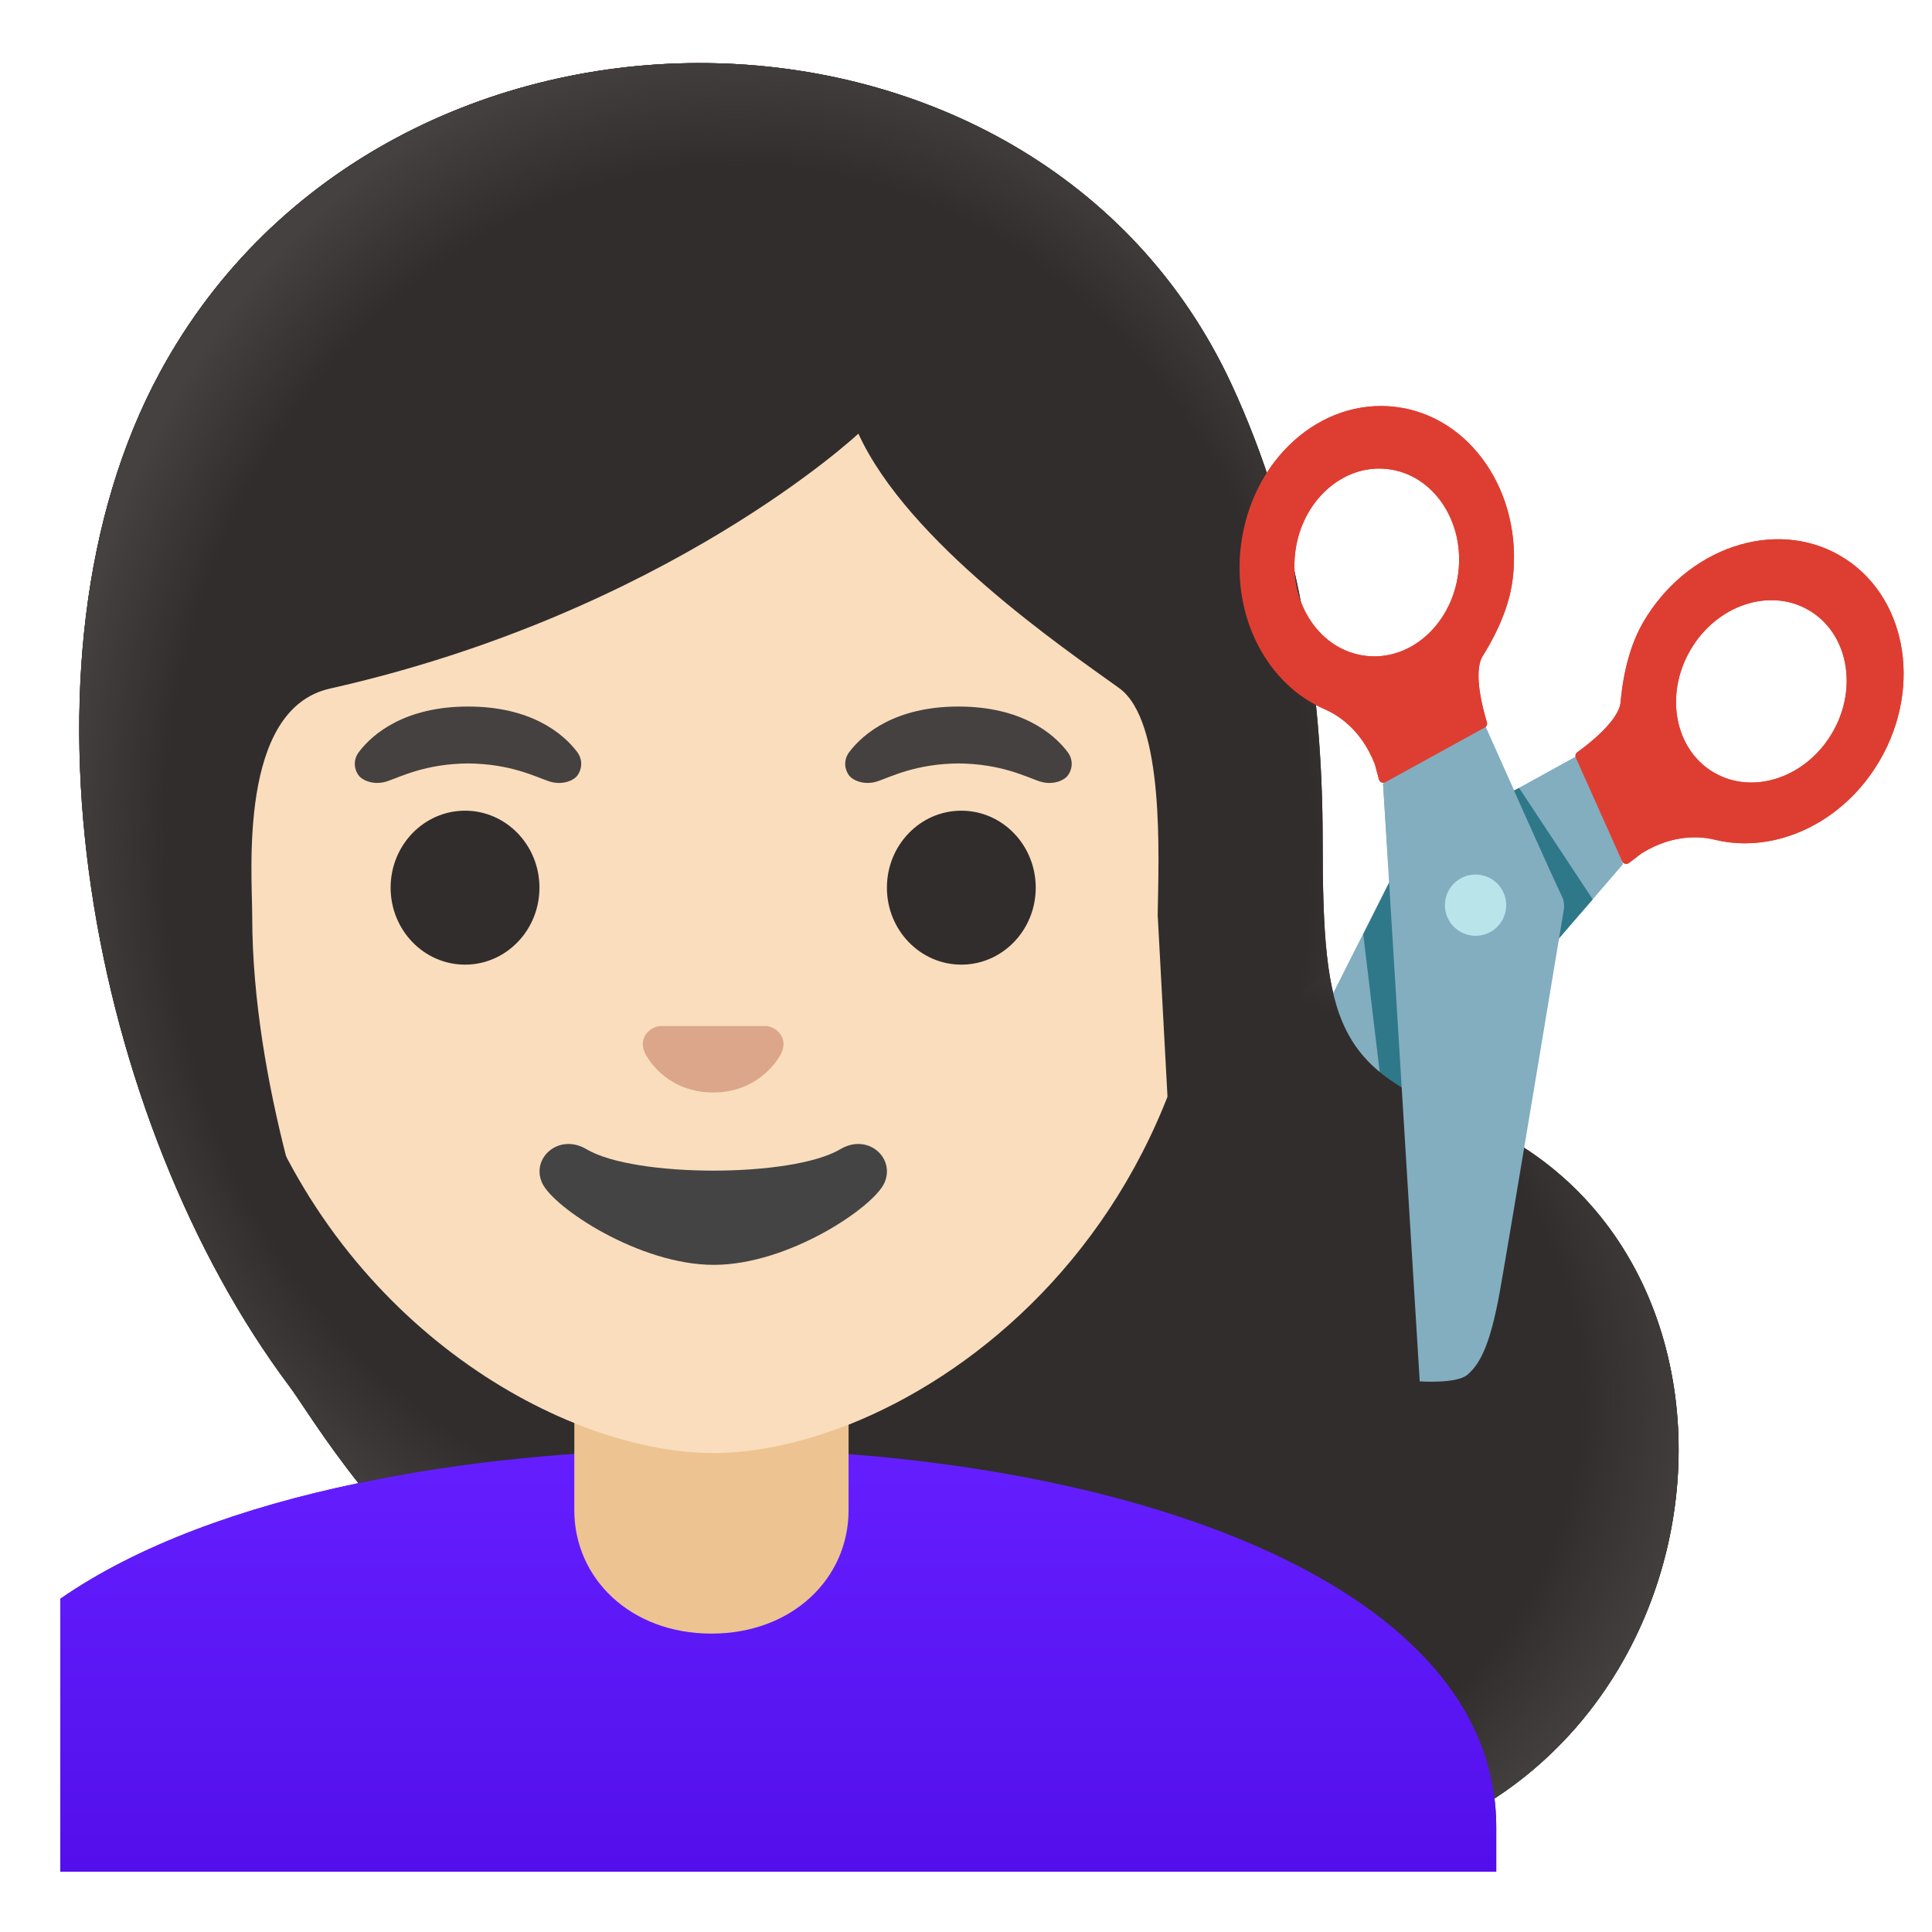 <?xml version="1.0" encoding="utf-8"?>
<!-- Generator: Adobe Illustrator 24.1.2, SVG Export Plug-In . SVG Version: 6.00 Build 0)  -->
<svg version="1.1" id="Layer_1" xmlns="http://www.w3.org/2000/svg" xmlns:xlink="http://www.w3.org/1999/xlink" x="0px" y="0px"
	 viewBox="0 0 128 128" style="enable-background:new 0 0 128 128;" xml:space="preserve">
<g>
	<g>
		<g>
			<path style="fill:#82AEC0;" d="M82.92,85.78l24.6-28.53l-2.84-7.27c-3.17,1.75-10.05,5.55-11.09,6.07
				c-0.28,0.14-0.5,0.35-0.65,0.62c0,0-9.22,18.29-10.72,21.26c-1.63,3.22-1.79,4.58-1.56,5.61C80.88,84.45,82.92,85.78,82.92,85.78
				z"/>
		</g>
	</g>
	<path style="fill:#DE3E31;" d="M121.92,36.82c-4.33-2.52-10.18-0.54-13.06,4.42c-1.15,1.98-1.41,4.38-1.49,5.28
		c-0.11,1.24-2.21,2.85-2.87,3.32c-0.11,0.08-0.15,0.23-0.1,0.36l3.07,6.86c0.08,0.18,0.3,0.23,0.46,0.11l0.82-0.63
		c2.22-1.38,4.12-1.09,4.85-0.91c3.97,0.98,8.52-1.08,10.95-5.27C127.42,45.4,126.25,39.34,121.92,36.82z M113.56,51.19
		c-2.6-1.51-3.3-5.15-1.57-8.12c1.73-2.98,5.24-4.16,7.84-2.65c2.6,1.51,3.3,5.15,1.57,8.12C119.67,51.51,116.16,52.7,113.56,51.19z
		"/>
	<circle style="fill:#B9E4EA;" cx="97.78" cy="59.97" r="2.03"/>
	<circle style="fill:#B9E4EA;" cx="97.78" cy="59.97" r="2.03"/>
</g>
<polygon style="fill:#2F7889;" points="99.56,52.73 100.65,52.21 105.52,59.58 104.21,61.09 102.36,63.24 "/>
<polygon style="fill:#2F7889;" points="92.05,58.46 90.32,61.9 91.43,71.19 93.66,73.43 "/>
<g id="hairGroup_7_">
	<g id="hair_7_">
		<path style="fill:#543930;" d="M87.63,55.73c0-10.47-1.68-20.87-6.04-30.27C68.61-2.5,25.66-3.04,10.62,24.62
			C0.15,43.9,6.05,74.31,19.16,91.83c3.05,4.08,17.86,31.84,63.71,31.84c31.16,0,37.6-39.92,14.45-49.55
			C88.54,70.78,87.63,67.92,87.63,55.73z"/>
	</g>
	
		<radialGradient id="hairHighlights_1_" cx="70.517" cy="37.538" r="42.9" gradientTransform="matrix(1 0 0 -0.864 0 125.052)" gradientUnits="userSpaceOnUse">
		<stop  offset="0.794" style="stop-color:#454140;stop-opacity:0"/>
		<stop  offset="1" style="stop-color:#454140"/>
	</radialGradient>
	<path id="hairHighlights_7_" style="fill:url(#hairHighlights_1_);" d="M82.88,123.67c-25.85,0-41.84-8.83-51.41-17.26L88.06,64.4
		c0.82,5.27,3.11,7.38,9.27,9.72C120.47,83.75,114.04,123.67,82.88,123.67z"/>
</g>
<linearGradient id="SVGID_1_" gradientUnits="userSpaceOnUse" x1="51.565" y1="34.203" x2="51.565" y2="6.432" gradientTransform="matrix(1 0 0 -1 0 130)">
	<stop  offset="0" style="stop-color:#651FFF"/>
	<stop  offset="0.705" style="stop-color:#5914F2"/>
	<stop  offset="1" style="stop-color:#530EEB"/>
</linearGradient>
<path style="fill:url(#SVGID_1_);" d="M99.13,121.06V124H4v-18.08c5.09-3.53,12.01-6.05,19.75-7.66c6.82-1.43,14.3-2.15,21.73-2.25
	C46.03,96,46.58,96,47.13,96h0.14C72.87,96,99.13,104.3,99.13,121.06z"/>
<g id="neck_3_">
	<path style="fill:#E59600;" d="M56.22,90.08v9.98c0,4.51-3.72,8.17-9.09,8.17c-5.36,0-9.08-3.66-9.08-8.17v-9.98H56.22z"/>
</g>
<path id="head_3_" style="fill:#F9DDBD;" d="M80.38,55.95c0,6.12-1.07,11.55-2.86,16.27c-4.39,11.57-13.15,18.94-21.3,22.17
	c-0.38,0.14-0.75,0.28-1.12,0.41c-2.78,0.98-5.47,1.47-7.85,1.47c-0.94,0-1.93-0.08-2.95-0.23c-1.58-0.24-3.25-0.66-4.95-1.26
	c-0.43-0.15-0.86-0.32-1.3-0.5c-11.41-4.61-23.93-17.34-23.93-38.33c0-27.12,15.93-39.91,33.13-39.91S80.38,28.83,80.38,55.95z"/>
<path id="mouth_3_" style="fill:#444444;" d="M55.67,76.14c-3.19,1.89-13.63,1.89-16.81,0c-1.83-1.09-3.7,0.58-2.94,2.24
	c0.75,1.63,6.44,5.42,11.37,5.42s10.55-3.79,11.3-5.42C59.34,76.72,57.5,75.05,55.67,76.14z"/>
<path id="nose_3_" style="fill:#DBA689;" d="M51.11,68.06c-0.11-0.04-0.21-0.07-0.32-0.08h-7.08c-0.11,0.01-0.22,0.04-0.32,0.08
	c-0.64,0.26-0.99,0.92-0.69,1.63c0.3,0.71,1.71,2.69,4.55,2.69s4.25-1.99,4.55-2.69C52.1,68.98,51.75,68.32,51.11,68.06z"/>
<g id="eyes_3_">
	<ellipse style="fill:#312D2D;" cx="30.81" cy="58.81" rx="4.93" ry="5.1"/>
	<ellipse style="fill:#312D2D;" cx="63.69" cy="58.81" rx="4.93" ry="5.1"/>
</g>
<g id="eyebrows_3_">
	<path style="fill:#454140;" d="M38.24,49.82c-0.93-1.23-3.07-3.01-7.23-3.01s-6.31,1.79-7.23,3.01c-0.41,0.54-0.31,1.17-0.02,1.55
		c0.26,0.35,1.04,0.68,1.9,0.39c0.86-0.29,2.54-1.16,5.35-1.18c2.81,0.02,4.49,0.89,5.35,1.18c0.86,0.29,1.64-0.03,1.9-0.39
		C38.54,50.99,38.64,50.36,38.24,49.82z"/>
	<path style="fill:#454140;" d="M70.73,49.82c-0.93-1.23-3.07-3.01-7.23-3.01s-6.31,1.79-7.23,3.01c-0.41,0.54-0.31,1.17-0.02,1.55
		c0.26,0.35,1.04,0.68,1.9,0.39s2.54-1.16,5.35-1.18c2.81,0.02,4.49,0.89,5.35,1.18c0.86,0.29,1.64-0.03,1.9-0.39
		C71.04,50.99,71.14,50.36,70.73,49.82z"/>
</g>
<g id="hairGroup_6_">
	<g id="hair_6_">
		<path style="fill:#543930;" d="M77.35,72.67L76.7,60.62c0.06-3.83,0.48-12.84-2.55-15.03c-3.7-2.66-13.99-9.67-17.28-16.86
			c0,0-12.65,11.86-35.01,16.89c-6.09,1.37-5.15,12.18-5.15,15.09c0,5.56,1.06,11.26,2.24,15.89c1.51,5.89,3.22,10.07,3.22,10.07
			s-2.82-2.23-5.85-5.14c-3.54-6.94-6.1-14.96-7.3-23.08c-1.84-12.46-0.34-23.97,4.24-32.39C19.59,14.41,32.27,7.18,46.35,7.18
			c14.46,0,26.92,7.49,32.51,19.54c3.83,8.25,5.77,18.01,5.77,29.01c0,4.42,0.12,7.86,0.77,10.64L77.35,72.67z"/>
	</g>
	
		<radialGradient id="hairHighlights_2_" cx="50.917" cy="74.287" r="53.265" gradientTransform="matrix(1.030000e-13 -1 -0.846 -8.700000e-14 111.759 106.812)" gradientUnits="userSpaceOnUse">
		<stop  offset="0.841" style="stop-color:#454140;stop-opacity:0"/>
		<stop  offset="1" style="stop-color:#454140"/>
	</radialGradient>
	<path id="hairHighlights_6_" style="fill:url(#hairHighlights_2_);" d="M77.35,72.67c1.79-4.72,3.03-10.6,3.03-16.72
		c0-27.12-15.93-39.91-33.13-39.91S14.12,28.83,14.12,55.95c0,20.99,12.52,33.72,23.93,38.33v2.05c-4.92,0.34-9.76,0.98-14.3,1.93
		c-2.4-3.05-3.84-5.44-4.58-6.43C6.05,74.31,0.16,43.9,10.63,24.62C25.66-3.04,68.62-2.5,81.59,25.46c4.36,9.4,6.04,19.8,6.04,30.27
		c0,3.63,0.08,6.43,0.43,8.67L77.35,72.67z"/>
</g>
<g>
	<g>
		<g>
			<g>
				<path style="fill:#82AEC0;" d="M94.06,89.52l-2.43-37.6l6.59-4.22c1.44,3.24,4.73,10.61,5.25,11.66
					c0.14,0.28,0.18,0.58,0.14,0.89c0,0-3.67,20.15-4.26,23.42c-0.65,3.55-1.33,4.73-2.14,5.42C96.49,89.69,94.06,89.52,94.06,89.52
					z"/>
			</g>
		</g>
		<path style="fill:#B9E4EA;" d="M93.19,64.11l-0.85-1.19l1.72,26.6c0,0,2.32-0.65,2.21-4.5l-1.33-15.78
			C94.88,67.39,94.27,65.61,93.19,64.11z"/>
		<circle style="fill:#B9E4EA;" cx="97.76" cy="59.97" r="2.03"/>
		<path style="fill:#DE3E31;" d="M82.21,36.18c-0.58,4.81,1.81,9.2,5.56,10.81c0.69,0.3,2.38,1.21,3.32,3.65l0.27,1
			c0.05,0.19,0.26,0.28,0.43,0.18l6.58-3.62c0.12-0.07,0.18-0.21,0.14-0.35c-0.24-0.78-0.94-3.32-0.28-4.38
			c0.48-0.77,1.72-2.84,1.99-5.11c0.69-5.7-2.79-10.8-7.76-11.4C87.48,26.35,82.89,30.48,82.21,36.18z M85.81,36.61
			c0.41-3.42,3.17-5.9,6.15-5.53c2.98,0.36,5.07,3.42,4.66,6.84c-0.41,3.42-3.17,5.9-6.15,5.53C87.48,43.09,85.4,40.03,85.81,36.61z
			"/>
	</g>
</g>
<g>
	<g>
		<g>
			<path style="fill:#82AEC0;" d="M82.92,85.78l24.6-28.53l-2.84-7.27c-3.17,1.75-10.05,5.55-11.09,6.07
				c-0.28,0.14-0.5,0.35-0.65,0.62c0,0-9.22,18.29-10.72,21.26c-1.63,3.22-1.79,4.58-1.56,5.61C80.88,84.45,82.92,85.78,82.92,85.78
				z"/>
		</g>
	</g>
	<path style="fill:#DE3E31;" d="M121.92,36.82c-4.33-2.52-10.18-0.54-13.06,4.42c-1.15,1.98-1.41,4.38-1.49,5.28
		c-0.11,1.24-2.21,2.85-2.87,3.32c-0.11,0.08-0.15,0.23-0.1,0.36l3.07,6.86c0.08,0.18,0.3,0.23,0.46,0.11l0.82-0.63
		c2.22-1.38,4.12-1.09,4.85-0.91c3.97,0.98,8.52-1.08,10.95-5.27C127.42,45.4,126.25,39.34,121.92,36.82z M113.56,51.19
		c-2.6-1.51-3.3-5.15-1.57-8.12c1.73-2.98,5.24-4.16,7.84-2.65c2.6,1.51,3.3,5.15,1.57,8.12C119.67,51.51,116.16,52.7,113.56,51.19z
		"/>
	<circle style="fill:#B9E4EA;" cx="97.78" cy="59.97" r="2.03"/>
	<circle style="fill:#B9E4EA;" cx="97.78" cy="59.97" r="2.03"/>
</g>
<polygon style="fill:#2F7889;" points="99.56,52.73 100.65,52.21 105.52,59.58 104.21,61.09 102.36,63.24 "/>
<polygon style="fill:#2F7889;" points="92.05,58.46 90.32,61.9 91.43,71.19 93.66,73.43 "/>
<g id="hairGroup_9_">
	<path id="hair" style="fill:#312D2D;" d="M87.63,55.73c0-10.47-1.68-20.87-6.04-30.27C68.61-2.5,25.66-3.04,10.62,24.62
		C0.15,43.9,6.05,74.31,19.16,91.83c3.05,4.08,17.86,31.84,63.71,31.84c31.16,0,37.6-39.92,14.45-49.55
		C88.54,70.78,87.63,67.92,87.63,55.73z"/>
	
		<radialGradient id="hairHighlights_3_" cx="70.517" cy="37.538" r="42.9" gradientTransform="matrix(1 0 0 -0.864 0 125.052)" gradientUnits="userSpaceOnUse">
		<stop  offset="0.794" style="stop-color:#454140;stop-opacity:0"/>
		<stop  offset="1" style="stop-color:#454140"/>
	</radialGradient>
	<path id="hairHighlights_9_" style="fill:url(#hairHighlights_3_);" d="M82.88,123.67c-25.85,0-41.84-8.83-51.41-17.26L88.06,64.4
		c0.82,5.27,3.11,7.38,9.27,9.72C120.47,83.75,114.04,123.67,82.88,123.67z"/>
</g>
<linearGradient id="SVGID_2_" gradientUnits="userSpaceOnUse" x1="51.565" y1="34.203" x2="51.565" y2="6.432" gradientTransform="matrix(1 0 0 -1 0 130)">
	<stop  offset="0" style="stop-color:#651FFF"/>
	<stop  offset="0.705" style="stop-color:#5914F2"/>
	<stop  offset="1" style="stop-color:#530EEB"/>
</linearGradient>
<path style="fill:url(#SVGID_2_);" d="M99.13,121.06V124H4v-18.08c5.09-3.53,12.01-6.05,19.75-7.66c6.82-1.43,14.3-2.15,21.73-2.25
	C46.03,96,46.58,96,47.13,96h0.14C72.87,96,99.13,104.3,99.13,121.06z"/>
<path id="neck" style="fill:#EDC391;" d="M56.22,90.08v9.98c0,4.51-3.72,8.17-9.09,8.17c-5.36,0-9.08-3.66-9.08-8.17v-9.98H56.22z"
	/>
<path id="head_4_" style="fill:#F9DDBD;" d="M80.38,55.95c0,6.12-1.07,11.55-2.86,16.27c-4.39,11.57-13.15,18.94-21.3,22.17
	c-0.38,0.14-0.75,0.28-1.12,0.41c-2.78,0.98-5.47,1.47-7.85,1.47c-0.94,0-1.93-0.08-2.95-0.23c-1.58-0.24-3.25-0.66-4.95-1.26
	c-0.43-0.15-0.86-0.32-1.3-0.5c-11.41-4.61-23.93-17.34-23.93-38.33c0-27.12,15.93-39.91,33.13-39.91S80.38,28.83,80.38,55.95z"/>
<path id="mouth_4_" style="fill:#444444;" d="M55.67,76.14c-3.19,1.89-13.63,1.89-16.81,0c-1.83-1.09-3.7,0.58-2.94,2.24
	c0.75,1.63,6.44,5.42,11.37,5.42s10.55-3.79,11.3-5.42C59.34,76.72,57.5,75.05,55.67,76.14z"/>
<path id="nose_4_" style="fill:#DBA689;" d="M51.11,68.06c-0.11-0.04-0.21-0.07-0.32-0.08h-7.08c-0.11,0.01-0.22,0.04-0.32,0.08
	c-0.64,0.26-0.99,0.92-0.69,1.63c0.3,0.71,1.71,2.69,4.55,2.69s4.25-1.99,4.55-2.69C52.1,68.98,51.75,68.32,51.11,68.06z"/>
<g id="eyes_4_">
	<ellipse style="fill:#312D2D;" cx="30.81" cy="58.81" rx="4.93" ry="5.1"/>
	<ellipse style="fill:#312D2D;" cx="63.69" cy="58.81" rx="4.93" ry="5.1"/>
</g>
<g id="eyebrows_4_">
	<path style="fill:#454140;" d="M38.24,49.82c-0.93-1.23-3.07-3.01-7.23-3.01s-6.31,1.79-7.23,3.01c-0.41,0.54-0.31,1.17-0.02,1.55
		c0.26,0.35,1.04,0.68,1.9,0.39c0.86-0.29,2.54-1.16,5.35-1.18c2.81,0.02,4.49,0.89,5.35,1.18c0.86,0.29,1.64-0.03,1.9-0.39
		C38.54,50.99,38.64,50.36,38.24,49.82z"/>
	<path style="fill:#454140;" d="M70.73,49.82c-0.93-1.23-3.07-3.01-7.23-3.01s-6.31,1.79-7.23,3.01c-0.41,0.54-0.31,1.17-0.02,1.55
		c0.26,0.35,1.04,0.68,1.9,0.39s2.54-1.16,5.35-1.18c2.81,0.02,4.49,0.89,5.35,1.18c0.86,0.29,1.64-0.03,1.9-0.39
		C71.04,50.99,71.14,50.36,70.73,49.82z"/>
</g>
<g id="hairGroup_8_">
	<path id="hair_1_" style="fill:#312D2D;" d="M77.35,72.67L76.7,60.62c0.06-3.83,0.48-12.84-2.55-15.03
		c-3.7-2.66-13.99-9.67-17.28-16.86c0,0-12.65,11.86-35.01,16.89c-6.09,1.37-5.15,12.18-5.15,15.09c0,5.56,1.06,11.26,2.24,15.89
		c1.51,5.89,3.22,10.07,3.22,10.07s-2.82-2.23-5.85-5.14c-3.54-6.94-6.1-14.96-7.3-23.08c-1.84-12.46-0.34-23.97,4.24-32.39
		C19.59,14.41,32.27,7.18,46.35,7.18c14.46,0,26.92,7.49,32.51,19.54c3.83,8.25,5.77,18.01,5.77,29.01c0,4.42,0.12,7.86,0.77,10.64
		L77.35,72.67z"/>
	
		<radialGradient id="hairHighlights_4_" cx="50.917" cy="74.287" r="53.265" gradientTransform="matrix(1.030000e-13 -1 -0.846 -8.700000e-14 111.759 106.812)" gradientUnits="userSpaceOnUse">
		<stop  offset="0.841" style="stop-color:#454140;stop-opacity:0"/>
		<stop  offset="1" style="stop-color:#454140"/>
	</radialGradient>
	<path id="hairHighlights_8_" style="fill:url(#hairHighlights_4_);" d="M77.35,72.67c1.79-4.72,3.03-10.6,3.03-16.72
		c0-27.12-15.93-39.91-33.13-39.91S14.12,28.83,14.12,55.95c0,20.99,12.52,33.72,23.93,38.33v2.05c-4.92,0.34-9.76,0.98-14.3,1.93
		c-2.4-3.05-3.84-5.44-4.58-6.43C6.05,74.31,0.16,43.9,10.63,24.62C25.66-3.04,68.62-2.5,81.59,25.46c4.36,9.4,6.04,19.8,6.04,30.27
		c0,3.63,0.08,6.43,0.43,8.67L77.35,72.67z"/>
</g>
<g>
	<g>
		<g>
			<g>
				<path style="fill:#82AEC0;" d="M94.06,91.52l-2.43-39.6l6.59-4.22c1.44,3.24,4.73,10.61,5.25,11.66
					c0.14,0.28,0.18,0.58,0.14,0.89c0,0-3.67,22.15-4.26,25.42c-0.65,3.55-1.33,4.73-2.14,5.42C96.49,91.69,94.06,91.52,94.06,91.52
					z"/>
			</g>
		</g>
		<circle style="fill:#B9E4EA;" cx="97.76" cy="59.97" r="2.03"/>
		<path style="fill:#DE3E31;" d="M82.21,36.18c-0.58,4.81,1.81,9.2,5.56,10.81c0.69,0.3,2.38,1.21,3.32,3.65l0.27,1
			c0.05,0.19,0.26,0.28,0.43,0.18l6.58-3.62c0.12-0.07,0.18-0.21,0.14-0.35c-0.24-0.78-0.94-3.32-0.28-4.38
			c0.48-0.77,1.72-2.84,1.99-5.11c0.69-5.7-2.79-10.8-7.76-11.4C87.48,26.35,82.89,30.48,82.21,36.18z M85.81,36.61
			c0.41-3.42,3.17-5.9,6.15-5.53c2.98,0.36,5.07,3.42,4.66,6.84c-0.41,3.42-3.17,5.9-6.15,5.53C87.48,43.09,85.4,40.03,85.81,36.61z
			"/>
	</g>
</g>
</svg>
